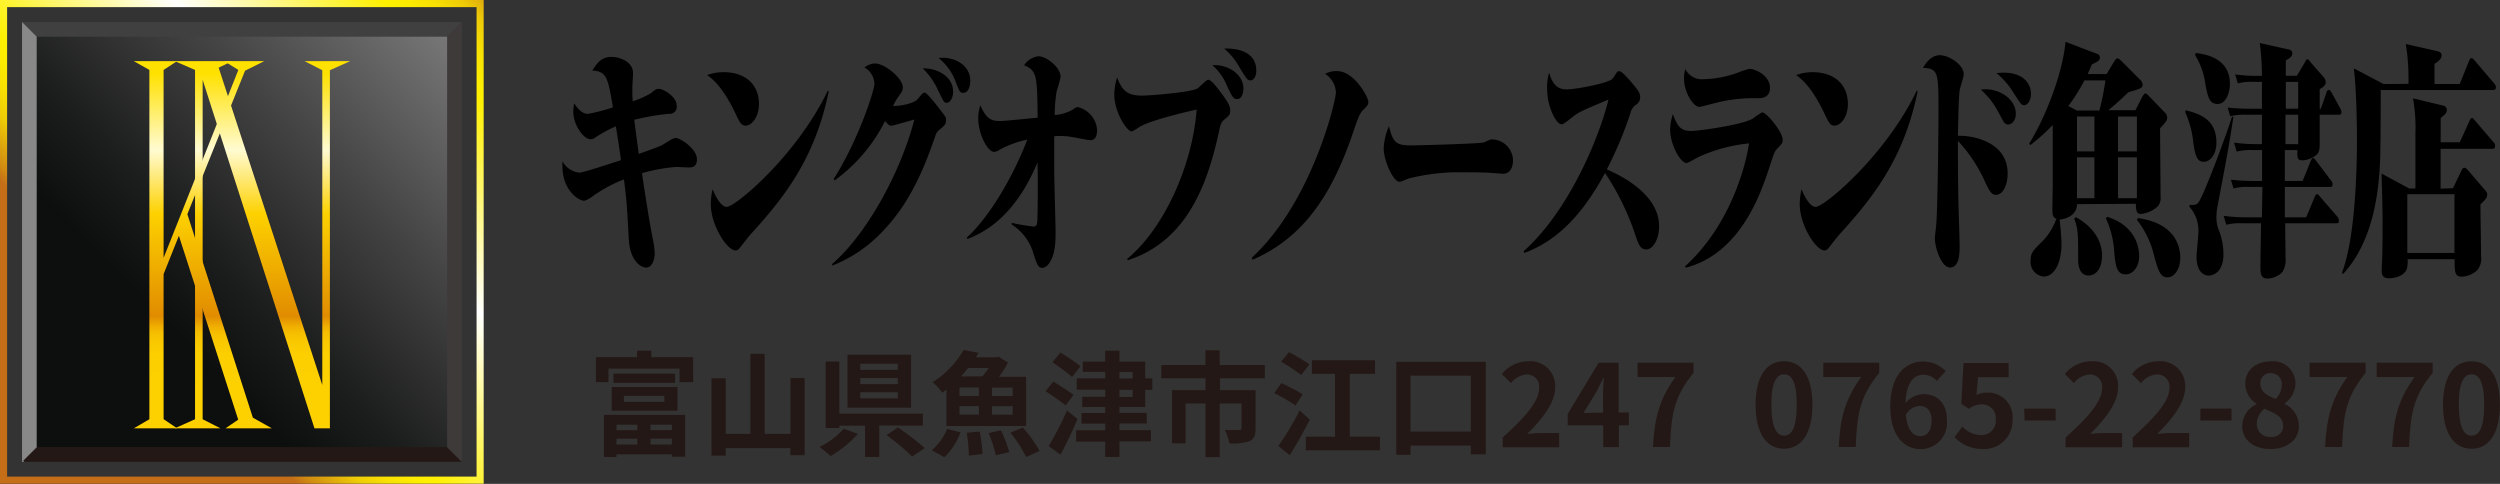<?xml version="1.0" encoding="UTF-8"?> <svg xmlns="http://www.w3.org/2000/svg" xmlns:xlink="http://www.w3.org/1999/xlink" viewBox="0 0 351.47 68.03"><rect x="0" y="0" width="351.47" height="68.03" fill="#333333" stroke="none"/><defs><style>.cls-1{fill:#231815;}.cls-2{fill:#404040;}.cls-3{fill:#3e3a39;}.cls-4{fill:#888;}.cls-5{fill:url(#黄金2);}.cls-6{fill:url(#新規グラデーションスウォッ_45);}.cls-7{fill:url(#新規グラデーションスウォッ_76);}.cls-8{fill:url(#新規グラデーションスウォッ_76-2);}</style><linearGradient id="黄金2" x1="20.99" y1="46.77" x2="71.24" y2="-2.45" gradientUnits="userSpaceOnUse"><stop offset="0" stop-color="#c46f17"></stop><stop offset="0.02" stop-color="#d08912"></stop><stop offset="0.06" stop-color="#e1ae0c"></stop><stop offset="0.09" stop-color="#eecb07"></stop><stop offset="0.13" stop-color="#f7df03"></stop><stop offset="0.17" stop-color="#fdec01"></stop><stop offset="0.2" stop-color="#fff000"></stop><stop offset="0.5" stop-color="#fff"></stop><stop offset="0.8" stop-color="#fff000"></stop><stop offset="0.83" stop-color="#fdec01"></stop><stop offset="0.87" stop-color="#f7df03"></stop><stop offset="0.91" stop-color="#eecb07"></stop><stop offset="0.94" stop-color="#e1ae0c"></stop><stop offset="0.98" stop-color="#d08912"></stop><stop offset="1" stop-color="#c46f17"></stop></linearGradient><linearGradient id="新規グラデーションスウォッ_45" x1="22.97" y1="44.83" x2="65.59" y2="3.09" gradientUnits="userSpaceOnUse"><stop offset="0" stop-color="#0d0e0e"></stop><stop offset="0.19" stop-color="#1c1d1d"></stop><stop offset="0.54" stop-color="#434443"></stop><stop offset="1" stop-color="#7d7e7d"></stop></linearGradient><linearGradient id="新規グラデーションスウォッ_76" x1="36.9" y1="10.33" x2="36.9" y2="55.23" gradientUnits="userSpaceOnUse"><stop offset="0" stop-color="#ffe100"></stop><stop offset="0.24" stop-color="#fffbd2"></stop><stop offset="0.44" stop-color="#fdd100"></stop><stop offset="0.76" stop-color="#e18c00"></stop><stop offset="0.77" stop-color="#e59600"></stop><stop offset="0.79" stop-color="#eeac00"></stop><stop offset="0.81" stop-color="#f5bd00"></stop><stop offset="0.84" stop-color="#f9c800"></stop><stop offset="0.88" stop-color="#fccf00"></stop><stop offset="1" stop-color="#fdd100"></stop></linearGradient><linearGradient id="新規グラデーションスウォッ_76-2" x1="28.5" y1="10.33" x2="28.5" y2="55.22" xlink:href="#新規グラデーションスウォッ_76"></linearGradient></defs><g id="レイヤー_2" data-name="レイヤー 2"><g id="Wire_frame" data-name="Wire frame"><path d="M93.08,20.4l1.25-.77a2.73,2.73,0,0,1,.65-.24c.63,0,3,1.5,3,3,0,1.15-.75,1.15-1.23,1.15-.26,0-1.44-.07-1.67-.07a23.52,23.52,0,0,0-4.83.88c.21,1.36.88,5.95,1.53,9.27a10.83,10.83,0,0,1,.26,2c0,.67-.26,2-1.21,2-.69,0-2.25-.87-2.43-4-.28-5.15-.3-5.36-.68-8.4a20.16,20.16,0,0,0-4.26,2.27,4.62,4.62,0,0,1-1.3.74c-.79,0-3.09-1.44-3.09-4.9,0-.25,0-.42,0-.67a3.06,3.06,0,0,0,2.37,1.61c.62,0,4.94-1.47,5.86-1.75,0-.21-.62-4.23-.72-4.76a18.48,18.48,0,0,0-2.9,1.58,1.07,1.07,0,0,1-.64.24c-1,0-2.44-2-2.44-3.88a5.91,5.91,0,0,1,.12-1.16c.48.67,1.06,1.47,1.94,1.47a26.23,26.23,0,0,0,3.51-.91c-.7-4.16-.86-5.07-2.9-5.18C84.06,8.68,84.64,8,86,8c.93,0,3,.56,3,2.31,0,.31-.1,1.71-.1,2,0,.88,0,1.47.07,1.93a13,13,0,0,0,2.51-1.12c.72-.56.76-.63,1.16-.63.6,0,2.5,1.08,2.5,2.38A1,1,0,0,1,94,16a33.44,33.44,0,0,0-4.83.84c.09.77.54,4.13.63,4.8C90.32,21.45,92.64,20.65,93.08,20.4Z"></path><path d="M101.78,10.15c2.67,0,4.92,1.43,4.92,4.51,0,1.75-1,3-1.86,3-.65,0-.83-.42-1.53-1.89-.83-1.71-2.16-4.06-3.9-5.21A6.45,6.45,0,0,1,101.78,10.15Zm14.73,2.69c-2,9.84-6.68,15.37-11.13,20.27-.21.24-1.16,1.47-1.35,1.71s-.37.39-.63.39c-1.18,0-3.47-3.54-3.47-6.51a10,10,0,0,1,.25-2.1c1,2.41,1.76,2.48,2,2.48,1.23,0,9.88-7.28,14.2-16.34Z"></path><path d="M117,37.1c4.81-4.13,9.63-12.85,11.55-20.3-.48.14-3,.87-3.24.87s-.4-.07-.88-.66a23,23,0,0,1-7.1,8.36l-.12-.21c3.51-5.53,5.73-12.53,5.73-13.37a2.78,2.78,0,0,0-1.41-2.31A2.71,2.71,0,0,1,123,8.92c1.42,0,3.92,2.1,3.92,3.36,0,.46-.16.67-.53,1.19a8,8,0,0,0-.84,1.44c.81,0,2.83-.28,3.44-.95.71-.84.78-.94,1-.94.44,0,2.83,3.25,2.9,3.36a1,1,0,0,1,.11.52c0,.6-.23.77-1,1.4a1.63,1.63,0,0,0-.51.84c-1.09,3.08-3,8.68-7.05,13A19.43,19.43,0,0,1,117,37.34Zm17-24.22c0,.87-.44,1.57-.88,1.57s-.44-.17-1.21-1.68a9.83,9.83,0,0,0-2.18-3.15C131.57,9.52,134,10.67,134,12.88Zm2.41-1.54c0,.1,0,1.71-1,1.71-.44,0-.53-.21-1-1.4a7.69,7.69,0,0,0-2.46-3.5C134.35,7.91,136.41,9.27,136.41,11.34Z"></path><path d="M135.93,33.39c3.13-2.84,6.5-8.51,8.49-13.76a14.31,14.31,0,0,0-3.85,1.4,1.56,1.56,0,0,1-.81.32c-.93,0-2.23-2.52-2.23-4.73a5.41,5.41,0,0,1,.3-1.82c.86,2,1.6,2.21,2.76,2.21.82,0,4.29-.39,5.29-.46-.07-6-.09-6.58-1.9-7.38a2.8,2.8,0,0,1,2-1.26c1.21,0,3.13,1.61,3.13,2.9a19.35,19.35,0,0,1-.55,2,19.67,19.67,0,0,0-.28,3.36,5.89,5.89,0,0,0,2.55-.77c.39-.28.51-.35.69-.35a3.58,3.58,0,0,1,2.72,3.22c0,.42-.07,1.44-.93,1.44-.42,0-2.92-.56-3.48-.56a10.56,10.56,0,0,0-1.62,0c0,2.24,0,3.78,0,4.79,0,1.37.19,7.42.19,8.65s0,3.29-1,4.55a1.25,1.25,0,0,1-.84.52c-.62,0-.78-.49-1.32-2.17a7.12,7.12,0,0,0-3-3.92v-.24a27.22,27.22,0,0,0,3.06.52c.54,0,.54-.45.56-1.64.05-1.47.05-5.85,0-7.39C142.5,31,137.69,32.93,136,33.6Z"></path><path d="M158.46,36.4c5-4.1,9.14-12.81,9.78-21-.64.14-6.26,1.4-8,2.42a7.42,7.42,0,0,1-1.12.66c-.74,0-2.46-2.8-2.46-5.14a7.88,7.88,0,0,1,.4-2.45c.67,1.85,1.46,2.55,3.48,2.55,1.37,0,7-.49,7.81-1,.26-.18,1.26-1.23,1.51-1.23.42,0,1.28,1.12,1.74,1.75,1.16,1.54,1.35,2,1.35,2.59s-.14.67-.86,1.3c-.3.24-.47.49-.67,1.43-1.6,7.49-4.46,15.58-12.88,18.31Zm16.35-23.94c0,.45-.16,1.47-.88,1.47-.56,0-.72-.35-1.49-2a7.42,7.42,0,0,0-2-2.76C172.49,9,174.81,10.36,174.81,12.46Zm1.81-2.52c0,.84-.4,1.36-.81,1.36s-.51-.14-1.44-1.64a9.82,9.82,0,0,0-2.27-2.84C176.41,6.75,176.62,9.13,176.62,9.94Z"></path><path d="M176,36.22c8.42-7.77,11.81-22,11.81-23.24a3.25,3.25,0,0,0-1.51-2.59A3.13,3.13,0,0,1,188,10c2.37,0,4.37,3.64,4.37,4.31,0,.42-.1.52-.58,1-.63.59-.79,1.08-1.42,2.9-3,9-7,15.16-14.29,18.31Z"></path><path d="M198.27,20.44c1.46,0,9.95-.25,10.36-.42a6.37,6.37,0,0,1,1-.42,3,3,0,0,1,3.08,2.9c0,1.23-.53,1.93-1.41,1.93l-1.93-.14c-1-.07-3.76-.07-4.85-.07a29.18,29.18,0,0,0-6.47.87c-1.06.42-1.09.46-1.32.46-.84,0-2.2-2.91-2.2-4.73a8.93,8.93,0,0,1,.74-3.08C195.81,19.88,196.16,20.44,198.27,20.44Z"></path><path d="M214.21,35.31C220.7,29.54,224.94,19,226.13,14c-3.67,1.54-4.18,1.75-5,2.42-1.21.94-1.34,1.05-1.62,1.05-.7,0-2-2.42-2-4.94a6.72,6.72,0,0,1,.28-2.31c.34,1.12.83,2.35,2.45,2.35,1.21,0,5.85-.84,6.47-1.51.1-.1.51-.77.61-.91a.42.42,0,0,1,.37-.14c.32,0,1.37,1.19,1.74,1.65.76.91,1.16,1.36,1.16,2a1.17,1.17,0,0,1-.58,1.05,2,2,0,0,0-.79,1.19,54,54,0,0,1-3.32,7.91c2.18.95,7.35,3.57,7.35,8,0,1.68-.78,3.26-1.83,3.26-.81,0-1.09-.77-1.5-2a36.34,36.34,0,0,0-4.27-8.75c-2.55,4.69-5.94,9.24-11.34,11.24Z"></path><path d="M236.89,37.45c6.31-5.71,8.54-14.07,9-17.29a22.34,22.34,0,0,0-7.29,2,11.48,11.48,0,0,1-1.46.77c-.9,0-2.34-2.63-2.34-4.73a7.91,7.91,0,0,1,.39-2.17c.68,2,1.3,2.38,2.63,2.38.9,0,7.23-.84,8.67-1.78a10.13,10.13,0,0,1,1.25-.84c.61,0,2.88,2.76,2.88,3.85,0,.49-.12.59-.77,1.26-.37.38-.44.63-1.13,2.73-1.16,3.5-4,12-11.72,14Zm2.65-26.32a14.74,14.74,0,0,0,5-1,9.22,9.22,0,0,1,1.42-.45c.81,0,2.88.94,2.88,2.66,0,1.36-1.07,1.47-1.74,1.47a21.63,21.63,0,0,0-5.5.56c-.4.1-2.55.66-2.67.66-.88,0-2.18-2.06-2.18-4a4.43,4.43,0,0,1,.19-1.33A2.57,2.57,0,0,0,239.54,11.13Z"></path><path d="M254.87,10.15c2.67,0,4.92,1.43,4.92,4.51,0,1.75-1,3-1.86,3-.64,0-.83-.42-1.53-1.89-.83-1.71-2.15-4.06-3.89-5.21A6.39,6.39,0,0,1,254.87,10.15Zm14.73,2.69c-2,9.84-6.68,15.37-11.13,20.27-.21.24-1.16,1.47-1.35,1.71s-.37.39-.62.39c-1.19,0-3.48-3.54-3.48-6.51a10.69,10.69,0,0,1,.25-2.1c1,2.41,1.77,2.48,2,2.48,1.23,0,9.88-7.28,14.2-16.34Z"></path><path d="M282.25,24.39c0,1.44-.56,3-1.65,3-.6,0-.86-.45-1.46-1.68a21.06,21.06,0,0,0-3.88-5.91c0,2.13,0,4.44.05,7.49,0,1.15.19,6.23.19,7.24s0,3.08-1.37,3.08c-1.14,0-2.11-2.69-2.11-4.13,0-.28.16-1.5.18-1.78.21-1.93.33-13.79.33-15.75,0-5.78,0-6.3-2.18-6.41.92-1.61,1.9-1.78,2.34-1.78,1.39,0,3.39,1.4,3.39,2.66,0,.38-.51,1.89-.56,2.2-.16.84-.21,4.31-.26,6.48C276.93,19,282.25,19.74,282.25,24.39Zm-3-11.83c1.85,0,4.15,1.33,4.15,3.47,0,.84-.51,1.47-1.05,1.47s-.55-.18-1.36-1.65a11.09,11.09,0,0,0-2.51-3.25A5.58,5.58,0,0,1,279.28,12.56Zm2.48-2.34c2.5,0,3.8,1.33,3.8,3,0,.87-.48,1.57-.93,1.57s-.51-.21-1.53-1.75a10.64,10.64,0,0,0-2.39-2.76A9,9,0,0,1,281.76,10.22Z"></path><path d="M292,28.7c0,1.75-1.91,2.13-2.44,2.17.16,1.43.26,2.73.26,3.43,0,2.38-.86,4.58-2.53,4.58a2.05,2.05,0,0,1-1.81-2.24c0-1.08.35-1.43,1.53-2.59a8.64,8.64,0,0,0,2.09-3.29c-.49-.21-.56-.52-.56-1.43,0-.53.05-3,.05-3.57,0-1.26,0-1.93,0-8.19a27.05,27.05,0,0,1-3.15,2.83l-.16-.21C287.89,15.92,290,10,290.39,5.88l4.41,1.68a.52.52,0,0,1,.42.49c0,.42-.19.56-1.12,1-.21.45-.32.77-.6,1.36h2.67l1-1.68c.19-.28.35-.52.51-.52s.28.1.58.38l2.55,2.56a1.12,1.12,0,0,1,.42.73c0,.49-.19.56-2,1.09-1.65,1.54-1.84,1.71-2.81,2.52h3.8l.93-1.82c.09-.21.32-.53.46-.53s.38.21.56.42l2.16,2.24a1,1,0,0,1,.35.7c0,.42-.1.56-1,1.54,0,1.37.07,8.09.07,9.59a1.79,1.79,0,0,1-.41,1.4,4.19,4.19,0,0,1-2.37,1.05c-.49,0-.69-.28-.69-1.43Zm3.15-13.16A39.6,39.6,0,0,0,296,11.3h-2.95a25.93,25.93,0,0,1-2.27,3.61l1.21.63Zm-3.29,15c.79.42,3.66,2.17,3.66,5.39,0,2.1-1.07,2.8-1.88,2.8-1.16,0-1.48-1.12-1.48-2.28,0-3.64,0-4.27-.56-5.74ZM292,16.38v4.9h2.45v-4.9Zm0,5.74v5.74h2.45V22.12Zm4.26,8.36c4.16,1.33,4.48,4.55,4.48,5.53,0,1.54-.9,2.56-1.88,2.56-1.3,0-1.41-1.16-1.62-3.08a13.07,13.07,0,0,0-1.18-4.8Zm4.16-9.2v-4.9h-2.65v4.9Zm0,6.58V22.12h-2.65v5.74Zm.16,2.8c5.47.77,5.94,4.27,5.94,5.6,0,1.61-.86,2.73-1.81,2.73s-1.28-.88-1.84-2.91a13,13,0,0,0-2.45-5.18Z"></path><path d="M307.28,15.5c1.72.46,4.32,1.12,4.32,4.55,0,1.65-.86,2.7-1.79,2.7s-1.21-.91-1.46-2.73a13.83,13.83,0,0,0-1.14-4.27Zm6.71.95c-.63,4.09-.84,5.21-2.21,12.42a9.16,9.16,0,0,0-.18,1.65,4.86,4.86,0,0,0,.41,2,9.38,9.38,0,0,1,.58,3.22c0,2.49-1.41,3-2.06,3-1,0-1.72-.91-1.72-2.62,0-.56.26-3,.26-3.47a5,5,0,0,0-1.25-3.57l0-.28c1.12.07,1.19-.07,1.79-1.36C310.34,26,313,19,313.8,16.38Zm-5.32-9c1.14.14,4.83.59,4.83,4.34,0,1.22-.56,2.83-1.72,2.83s-1.37-.91-1.74-2.83a10.13,10.13,0,0,0-1.41-4Zm9.35,18V21.1h-1.34a7.75,7.75,0,0,0-2.23.21l-.37-1.26a21.76,21.76,0,0,0,3,.21H318V16.13h-2.23a8.26,8.26,0,0,0-2.22.21l-.37-1.22a28.94,28.94,0,0,0,3,.17H318l0-3.78h-1.16a7.53,7.53,0,0,0-2.23.21l-.37-1.26a21.9,21.9,0,0,0,3,.21H318a37.65,37.65,0,0,0-.3-4.62l4.08.91a.54.54,0,0,1,.49.53c0,.42-.35.7-.91,1v2.17h1.55l1.19-2c0-.11.18-.32.3-.32s.14,0,.39.35l1.81,2.07a1.13,1.13,0,0,1,.37.77c0,.52-.44.77-.85,1,0,.14,0,2.38,0,2.76h.16l.77-2.2c0-.14.18-.46.34-.46s.35.28.42.42L329,15.22a1.28,1.28,0,0,1,.18.53c0,.38-.21.38-.35.38h-2.71c0,.6,0,3.5,0,4.13s-.06,1.12-.37,1.44a3.35,3.35,0,0,1-2,.84c-.81,0-.79-.35-.76-1.44h-1.77c0,1.93,0,2.63,0,4.34h2.5l1.14-2.8c.09-.21.16-.42.32-.42s.24.11.44.39l2.09,2.76a.83.83,0,0,1,.23.53c0,.35-.21.38-.34.38h-6.38v.49c0,.53,0,3.19,0,3.78h3l1.18-2.83c.09-.21.19-.42.35-.42s.16.07.44.38l2.41,2.77a1,1,0,0,1,.23.56c0,.35-.18.38-.34.38h-7.22c0,.6.05,4.45.05,4.76a3.47,3.47,0,0,1-.42,2.07,3,3,0,0,1-2.11.94c-1,0-1-.73-1-1.85,0-.84.07-5,.09-5.92h-2.67a7.55,7.55,0,0,0-2.22.21l-.37-1.26a21.76,21.76,0,0,0,3,.21H318c0-.8.07-3.64.07-4.27h-1.83a7.42,7.42,0,0,0-2.23.21l-.37-1.22a29,29,0,0,0,3,.17Zm5.08-5.18V16.13h-1.79v4.13Zm0-5V11.51h-1.74l0,3.78Z"></path><path d="M338.6,11.79a31.59,31.59,0,0,0-.37-5.6l4.41,1c.34.07.62.21.62.6s-.28.73-1,1.19v2.83h3.55l1.3-3.22c.09-.21.18-.42.35-.42s.3.18.46.35l2.74,3.22a.78.78,0,0,1,.23.53c0,.31-.14.38-.35.38H334.7c0,1.93,0,6.23-.07,9.28-.21,8.36-2.32,13.44-5.22,16.59l-.16-.18c2-5.18,2.11-15.78,2.11-18.58s-.11-7.63-.44-10.15l4.18,2.2Zm6.26,14.67L346,24.08c.14-.32.26-.49.44-.49s.3.07.54.35l2.34,2.73c.3.35.35.45.35.73s-.12.56-.95,1.33c0,1.16.09,6.16.09,7.28a2.55,2.55,0,0,1-.56,2,3.29,3.29,0,0,1-2.16.88c-1,0-1-.67-1-2.45h-6.61a4.16,4.16,0,0,1-.09,1.29c-.35,1.19-2,1.4-2.55,1.4-1,0-1-.73-1-1.15s.07-1.65.07-1.93c.05-1.29.05-3.15.05-5.6,0-1-.12-5.18-.14-6.05l3.88,2.1h.88c0-5.64,0-6.23,0-7.74a23.48,23.48,0,0,0-.34-4.93l4.19,1a.61.61,0,0,1,.56.66c0,.46-.49.81-.86,1.09V20h2.69L347.18,17c.12-.24.21-.42.35-.42s.32.25.44.39l2.57,3a.72.72,0,0,1,.24.56c0,.32-.19.39-.35.39h-7.31v5.6Zm.21,9.1V27.3h-6.63v8.26Z"></path><polygon class="cls-1" points="64.77 64.77 34.01 34.01 3.1 64.93 64.93 64.93 64.93 64.61 64.77 64.77"></polygon><polygon class="cls-2" points="3.26 3.26 34.01 34.01 64.93 3.1 3.1 3.1 3.1 3.42 3.26 3.26"></polygon><polygon class="cls-3" points="64.77 3.26 34.01 34.01 64.93 64.93 64.93 3.1 64.61 3.1 64.77 3.26"></polygon><polygon class="cls-4" points="3.26 64.77 34.01 34.01 3.1 3.1 3.1 64.93 3.42 64.93 3.26 64.77"></polygon><path class="cls-5" d="M0,0V68H68V0ZM67,67H1V1H67Z"></path><rect class="cls-6" x="5.16" y="5.16" width="57.7" height="57.7"></rect><path class="cls-7" d="M49.24,8.59,46.38,9.87V60.22H44.21l-15.72-49V58.94L31,60.22H24.56l2.86-1.28V9.83L24.56,8.59h8.1l-1.92.92L45.31,54.13V9.87l-2.5-1.28Z"></path><path class="cls-8" d="M38.22,60.22H31.7L33.49,59,25.15,33.15,23,38.54V58.93l1.91,1.29h-6.1L21,58.94V9.83l-2.2-1.24h6.1L23,9.83V36.25L33.51,9.83l-2-1.24h5.65L34.45,9.94,26.34,30.11l9.21,28.61Z"></path><path class="cls-1" d="M97.45,50.22v3.5H95.54v-1.9h-10v1.9H83.78v-3.5h5.78v-.91h2v.91ZM84.9,58.33H96.33v5.88H94.45v-.34H86.67v.37H84.9ZM86,54.41h9.25v3.33H86Zm8.91-1.89v1.3H86.24v-1.3Zm-8.23,7.19v.77h2.92v-.77Zm2.92,2.79v-.82H86.67v.82Zm-1.88-6H93.4v-.85H87.71Zm6.74,3.2h-3v.77h3Zm0,2.79v-.82h-3v.82Z"></path><path class="cls-1" d="M113.12,53.15V64h-2V63h-9.09v1.05h-2V53.18h2V61h3.47V49.74h2V61h3.63V53.15Z"></path><path class="cls-1" d="M120.61,61a15.85,15.85,0,0,1-3.84,3.12,16.51,16.51,0,0,0-1.56-1.28,11.18,11.18,0,0,0,3.41-2.57Zm3-1.18v4.42h-2V59.84H118v.33h-1.92V50.83H118v7.33h11.75v1.68Zm4.48-2.51h-8.94V49.87h8.94Zm-1.87-6.17h-5.28V52h5.28Zm0,2h-5.28V54h5.28Zm0,2h-5.28V56h5.28Zm0,4.95A33,33,0,0,1,130,63l-1.76,1.18a32.58,32.58,0,0,0-3.6-3Z"></path><path class="cls-1" d="M131,63.3a7.93,7.93,0,0,0,2.16-3l1.87.49a9.46,9.46,0,0,1-2.26,3.49Zm2.06-8.54a6.55,6.55,0,0,1-.59.45,6.79,6.79,0,0,0-1.36-1.47,13.21,13.21,0,0,0,4.37-4.55l2.09.42c-.12.21-.25.42-.38.62h2.88l.31-.08,1.34.82a13.54,13.54,0,0,1-1.28,2h3.82v6.92h-11.2Zm1.84.9h2.72V54.48h-2.72Zm0,2.63h2.72V57.1h-2.72Zm1.2-6.55c-.32.4-.66.8-1,1.18h3a9.66,9.66,0,0,0,.9-1.18Zm1.62,8.93a20.05,20.05,0,0,1,.41,3.15l-1.92.24a22.16,22.16,0,0,0-.3-3.21Zm3-.18a18.7,18.7,0,0,1,1.17,3.08L140,64A19.48,19.48,0,0,0,139,60.89Zm1.65-6h-2.9v1.18h2.9Zm0,2.62h-2.9v1.19h2.9Zm1.42,3a17.27,17.27,0,0,1,2.36,3.29l-1.88.85a18.37,18.37,0,0,0-2.22-3.42Z"></path><path class="cls-1" d="M149.82,57c-.62-.52-1.92-1.4-2.82-2l1.08-1.36c.85.53,2.17,1.36,2.85,1.87Zm1.67,1.91c-.71,1.68-1.57,3.49-2.4,5l-1.67-1.2a42.78,42.78,0,0,0,2.59-5ZM150.72,53c-.61-.56-1.89-1.47-2.76-2.1l1.13-1.33a26.85,26.85,0,0,1,2.81,1.92Zm6.66,4.21v.83h3.84v1.49h-3.84v.94h4.43v1.59h-4.43v2.18h-2V62.08h-4.09V60.49h4.09v-.94h-3.33V58.06h3.33v-.83h-3.23V55.79h3.23v-1h-4V53.2h4v-.92h-3.15V50.84h3.15V49.31h2v1.53H161V53.2h1v1.61h-1v2.42Zm0-4h1.85v-.92h-1.85Zm0,2.59h1.85v-1h-1.85Z"></path><path class="cls-1" d="M171.52,53.18v1.68h5v5.41c0,.91-.19,1.46-.85,1.75a7.78,7.78,0,0,1-2.83.32,6.86,6.86,0,0,0-.64-1.88c.8,0,1.74,0,2,0s.34-.08.34-.25V56.72h-3.06v7.55h-2V56.72h-2.8v5.62h-1.92V54.86h4.72V53.18h-6.22V51.32h6.21V49.24h2v2.08h6.36v1.86Z"></path><path class="cls-1" d="M182.14,57a27.53,27.53,0,0,0-3-1.73l1-1.41a32.27,32.27,0,0,1,3,1.56Zm2,2c-.83,1.65-1.86,3.47-2.82,5l-1.6-1.3a43.77,43.77,0,0,0,3-5Zm-1.2-6.28a32.37,32.37,0,0,0-2.83-1.87l1.1-1.34a27.75,27.75,0,0,1,2.88,1.71ZM194,61.39V63.3H183.58V61.39h4.11V52.56h-3.25V50.65h8.87v1.91h-3.54v8.83Z"></path><path class="cls-1" d="M208.88,50.87v13h-2.1V62.64H198.3v1.3h-2V50.87Zm-2.1,9.8V52.81H198.3v7.86Z"></path><path class="cls-1" d="M211.26,61.5c3.21-2.88,5.12-5.1,5.12-6.93a1.7,1.7,0,0,0-1.78-1.92,3.05,3.05,0,0,0-2.17,1.22l-1.29-1.28a4.8,4.8,0,0,1,3.77-1.8,3.48,3.48,0,0,1,3.73,3.65c0,2.15-1.78,4.45-3.94,6.57a18.39,18.39,0,0,1,1.92-.13h2.58v2h-7.94Z"></path><path class="cls-1" d="M229,59.79h-1.41v3.07h-2.19V59.79h-5v-1.6L224.75,51h2.81v7H229ZM225.37,58V55.58c0-.69.06-1.76.1-2.45h-.07c-.29.63-.61,1.28-.94,1.92l-1.84,3Z"></path><path class="cls-1" d="M235.55,53h-5.33V51h7.87v1.42c-2.75,3.36-3.12,5.78-3.31,10.42h-2.39C232.6,58.75,233.29,56.12,235.55,53Z"></path><path class="cls-1" d="M246.81,56.89c0-4.09,1.6-6.1,4-6.1s4,2,4,6.1-1.61,6.2-4,6.2S246.81,61,246.81,56.89Zm5.79,0c0-3.31-.77-4.27-1.78-4.27s-1.79,1-1.79,4.27.77,4.36,1.79,4.36S252.6,60.22,252.6,56.89Z"></path><path class="cls-1" d="M261.66,53h-5.33V51h7.87v1.42c-2.75,3.36-3.12,5.78-3.31,10.42H258.5C258.71,58.75,259.4,56.12,261.66,53Z"></path><path class="cls-1" d="M272.3,53.55a2.59,2.59,0,0,0-1.83-.87c-1.36,0-2.48,1-2.58,4a3.44,3.44,0,0,1,2.44-1.27c2,0,3.39,1.19,3.39,3.73a3.71,3.71,0,0,1-3.71,4c-2.26,0-4.26-1.81-4.26-6,0-4.42,2.19-6.31,4.58-6.31a4.36,4.36,0,0,1,3.21,1.35Zm-.74,5.58c0-1.4-.66-2.06-1.68-2.06a2.35,2.35,0,0,0-1.94,1.25c.23,2.16,1,3,2,3S271.56,60.57,271.56,59.13Z"></path><path class="cls-1" d="M274.79,61.47l1.09-1.5a3.69,3.69,0,0,0,2.61,1.2A2,2,0,0,0,280.58,59a1.92,1.92,0,0,0-2-2.15,2.81,2.81,0,0,0-1.77.63l-1.08-.71.32-5.74h6.34v2h-4.3l-.23,2.51a3.14,3.14,0,0,1,1.43-.34,3.45,3.45,0,0,1,3.65,3.77,4,4,0,0,1-4.15,4.16A5.4,5.4,0,0,1,274.79,61.47Z"></path><path class="cls-1" d="M284.58,57.44H289v1.68h-4.37Z"></path><path class="cls-1" d="M290.4,61.5c3.22-2.88,5.13-5.1,5.13-6.93a1.7,1.7,0,0,0-1.78-1.92,3.05,3.05,0,0,0-2.18,1.22l-1.28-1.28a4.8,4.8,0,0,1,3.76-1.8,3.48,3.48,0,0,1,3.73,3.65c0,2.15-1.77,4.45-3.94,6.57a18.77,18.77,0,0,1,1.93-.13h2.57v2H290.4Z"></path><path class="cls-1" d="M299.83,61.5C303,58.62,305,56.4,305,54.57a1.7,1.7,0,0,0-1.78-1.92A3.05,3.05,0,0,0,301,53.87l-1.29-1.28a4.8,4.8,0,0,1,3.77-1.8,3.48,3.48,0,0,1,3.73,3.65c0,2.15-1.78,4.45-3.94,6.57a18.39,18.39,0,0,1,1.92-.13h2.58v2h-7.94Z"></path><path class="cls-1" d="M309.35,57.44h4.37v1.68h-4.37Z"></path><path class="cls-1" d="M315.23,59.92a3.44,3.44,0,0,1,2-3.09v-.08a3.36,3.36,0,0,1-1.57-2.82c0-1.9,1.5-3.12,3.57-3.12A3.11,3.11,0,0,1,322.71,54a3.47,3.47,0,0,1-1.52,2.71v.08a3.43,3.43,0,0,1,2,3.17c0,1.79-1.58,3.17-4,3.17S315.23,61.77,315.23,59.92Zm5.75-.08c0-1.23-1.09-1.75-2.63-2.37a2.83,2.83,0,0,0-1.08,2.19,1.81,1.81,0,0,0,2,1.76A1.55,1.55,0,0,0,321,59.84Zm-.19-5.73a1.51,1.51,0,0,0-1.57-1.65,1.38,1.38,0,0,0-1.44,1.47c0,1.12.91,1.67,2.16,2.16A2.82,2.82,0,0,0,320.79,54.11Z"></path><path class="cls-1" d="M330,53H324.7V51h7.88v1.42c-2.75,3.36-3.12,5.78-3.31,10.42h-2.39C327.09,58.75,327.78,56.12,330,53Z"></path><path class="cls-1" d="M339.46,53h-5.33V51H342v1.42c-2.75,3.36-3.12,5.78-3.31,10.42h-2.38C336.51,58.75,337.2,56.12,339.46,53Z"></path><path class="cls-1" d="M343.46,56.89c0-4.09,1.6-6.1,4-6.1s4,2,4,6.1-1.6,6.2-4,6.2S343.46,61,343.46,56.89Zm5.79,0c0-3.31-.77-4.27-1.78-4.27s-1.79,1-1.79,4.27.77,4.36,1.79,4.36S349.25,60.22,349.25,56.89Z"></path></g></g></svg> 
